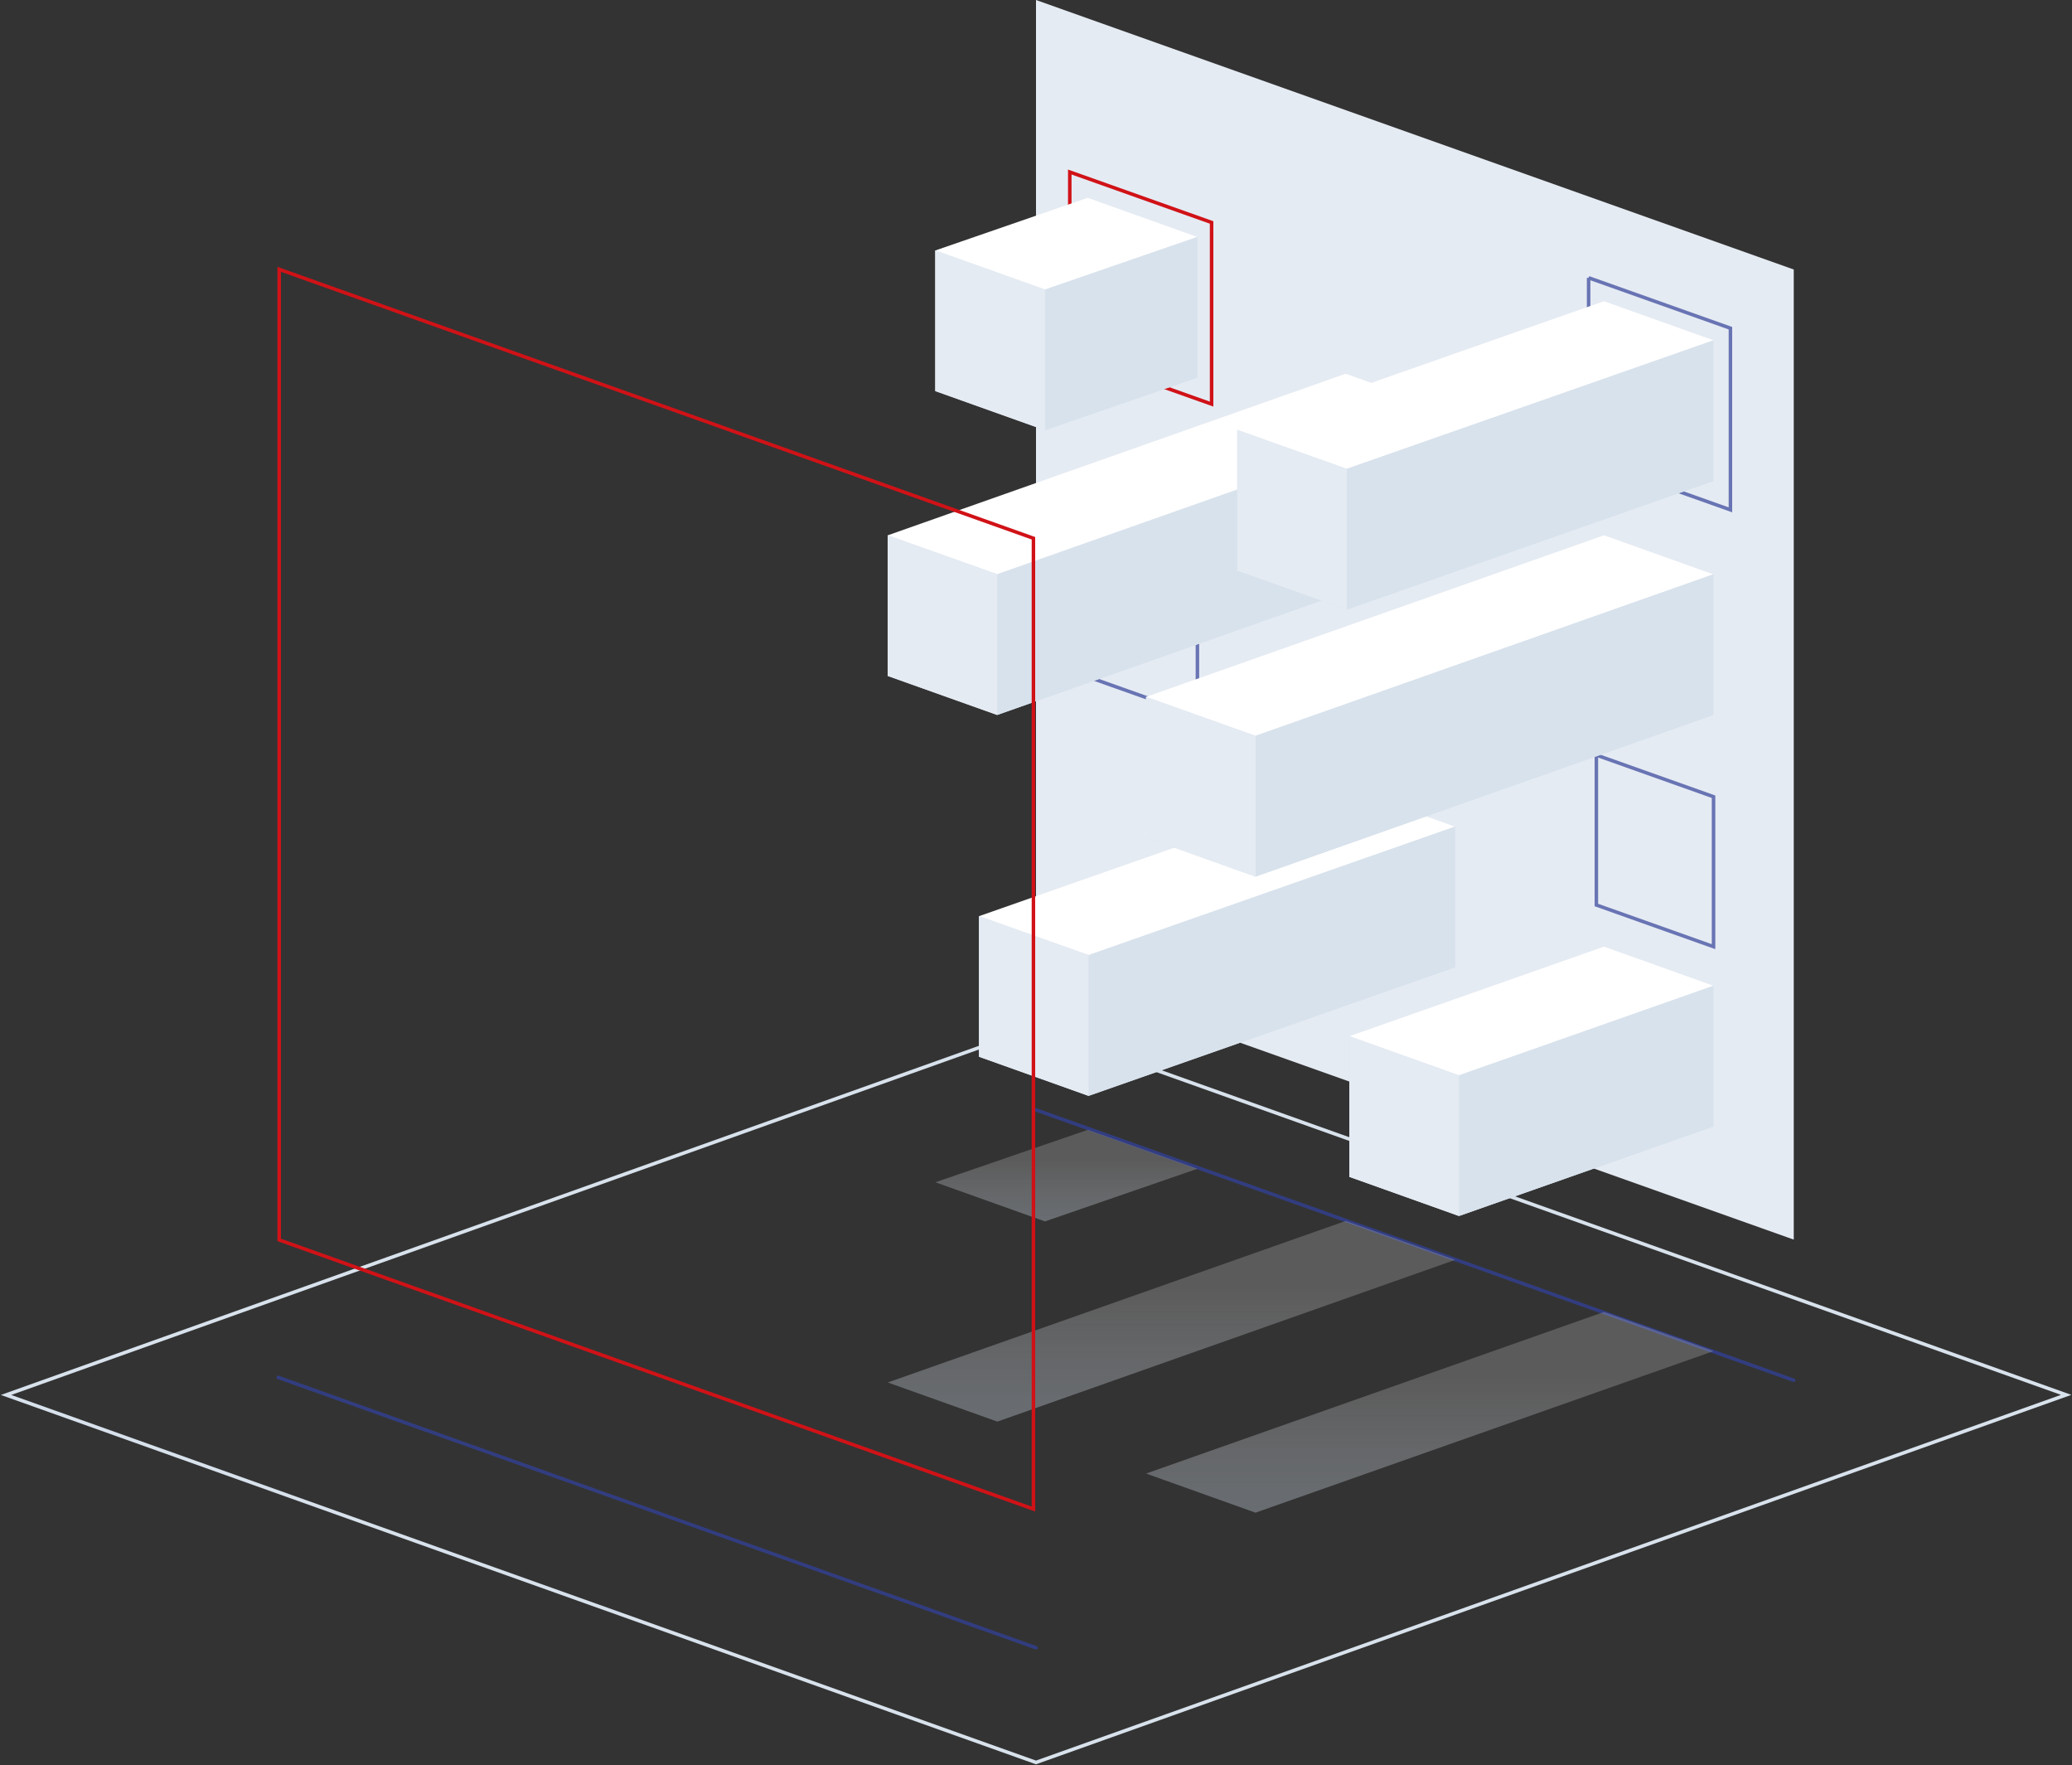 <svg width="283" height="241" viewBox="0 0 283 241" fill="none" xmlns="http://www.w3.org/2000/svg"><rect x="0" y="0" width="283" height="241" fill="#333333" stroke="none"/><path fill-rule="evenodd" clip-rule="evenodd" d="M141.5 240.399l139.991-49.937L141.5 140.526 1.541 190.474 141.5 240.399zM141.5 240.908l141.385-50.434V190.451L141.5 140.017.115 190.474 141.5 240.908z" fill="#d8e2ec"/><path fill-rule="evenodd" clip-rule="evenodd" d="M141.274 151.474C141.319 151.35 141.456 151.285 141.581 151.329l103.496 36.916C245.202 188.289 245.267 188.426 245.222 188.551 245.177 188.676 245.04 188.741 244.915 188.696L141.419 151.78C141.295 151.736 141.23 151.599 141.274 151.474z" fill="#323d80"/><path fill-rule="evenodd" clip-rule="evenodd" d="M37.778 187.998C37.823 187.874 37.96 187.809 38.085 187.853L141.581 224.769C141.705 224.814 141.77 224.951 141.726 225.075 141.681 225.2 141.544 225.265 141.419 225.22L37.923 188.305C37.798 188.26 37.733 188.123 37.778 187.998z" fill="#323d80"/><path d="M141.5.0 244.996 36.801V169.264L141.5 132.464V0z" fill="#e5ebf3"/><path fill-rule="evenodd" clip-rule="evenodd" d="M216.977 37.929H216.738V62.901l19.85 7.056V44.646l-19.53-6.942L216.977 37.929zm19.131 7.055-18.891-6.715V62.562L236.108 69.278V44.984z" fill="#6874b3"/><path fill-rule="evenodd" clip-rule="evenodd" d="M145.872 23.15l19.851 7.056V55.517l-19.851-7.056V23.15zM146.352 23.829V48.123l18.891 6.715V30.544l-18.891-6.715z" fill="#d01217"/><path fill-rule="evenodd" clip-rule="evenodd" d="M217.798 102.762l16.484 5.859v20.981L217.798 123.743V102.762zM218.278 103.441v19.964l15.524 5.518V108.959l-15.524-5.518z" fill="#6874b3"/><path fill-rule="evenodd" clip-rule="evenodd" d="M147.302 71.235l16.484 5.859V98.075l-16.484-5.859V71.235zM147.782 71.914V91.879L163.306 97.396V77.432L147.782 71.914z" fill="#6874b3"/><path fill-rule="evenodd" clip-rule="evenodd" d="M127.756 34.198l20.801-7.185 14.966 5.343V51.562l-14.966-5.343L127.756 53.405V34.198z" fill="#fff"/><path d="M142.722 39.541 127.756 34.198V53.405l14.966 5.343 20.824-7.185V32.356l-20.824 7.185z" fill="#d8e2ec"/><path d="M127.756 34.198l14.966 5.343V58.747l-14.966-5.343V34.198z" fill="#e5ebf3"/><path d="M163.546 32.356l-20.801 7.185V58.747l20.801-7.185V32.356z" fill="#d8e2ec"/><path fill-rule="evenodd" clip-rule="evenodd" d="M121.253 73.094l62.54-22.062 14.966 5.343V75.582L183.816 70.239l-62.54 22.062V73.094H121.253z" fill="#fff"/><path d="M136.219 78.414l-14.966-5.32V92.3l14.966 5.32 62.54-22.062V56.352L136.219 78.414z" fill="#d8e2ec"/><path d="M121.253 73.094 136.219 78.437V97.644L121.253 92.301V73.094z" fill="#e5ebf3"/><path d="M198.76 56.352 136.219 78.414V97.62L198.76 75.558V56.352z" fill="#d8e2ec"/><path fill-rule="evenodd" clip-rule="evenodd" d="M168.988 58.701l50.088-17.571 14.966 5.343V65.679l-14.966-5.32-50.065 17.548V58.701H168.988z" fill="#fff"/><path d="M183.955 64.021l-14.967-5.32V77.908L183.955 83.25l50.087-17.571V46.473L183.955 64.021z" fill="#d8e2ec"/><path d="M168.988 58.701l14.967 5.343V83.251l-14.967-5.343V58.701z" fill="#e5ebf3"/><path d="M234.042 46.473 183.955 64.021V83.227l50.064-17.548V46.473H234.042z" fill="#d8e2ec"/><path fill-rule="evenodd" clip-rule="evenodd" d="M133.729 125.094l50.064-17.548L198.759 112.889v19.206l-14.966-5.343-50.064 17.549V125.094z" fill="#fff"/><path d="M148.695 130.414 133.729 125.094V144.3L148.695 149.643l50.064-17.571V112.866l-50.064 17.548z" fill="#d8e2ec"/><path d="M133.729 125.094 148.695 130.437v19.207L133.729 144.301V125.094z" fill="#e5ebf3"/><path d="M198.759 112.866l-50.064 17.548V149.62l50.064-17.548V112.866z" fill="#d8e2ec"/><path fill-rule="evenodd" clip-rule="evenodd" d="M156.536 95.156l62.54-22.062L234.042 78.437V97.644L219.076 92.301l-62.54 22.062V95.156z" fill="#fff"/><path d="M171.479 100.476l-14.943-5.32V114.363l14.943 5.342 62.563-22.085V78.414L171.479 100.476z" fill="#d8e2ec"/><path d="M156.536 95.156l14.966 5.343v19.207l-14.966-5.343V95.156z" fill="#e5ebf3"/><path d="M234.042 78.414l-62.54 22.062v19.206l62.54-22.062V78.414z" fill="#d8e2ec"/><path fill-rule="evenodd" clip-rule="evenodd" d="M163.546 159.592 148.58 154.272 127.756 161.434 142.722 166.777 163.546 159.592z" fill="url(#paint0_linear)" fill-opacity=".5"/><path fill-rule="evenodd" clip-rule="evenodd" d="M198.759 172.028 183.816 166.708 121.253 188.77 136.219 194.113l62.54-22.085z" fill="url(#paint1_linear)" fill-opacity=".5"/><path fill-rule="evenodd" clip-rule="evenodd" d="M219.076 179.144l-62.54 22.062L171.479 206.548l62.563-22.061L219.076 179.144z" fill="url(#paint2_linear)" fill-opacity=".5"/><path fill-rule="evenodd" clip-rule="evenodd" d="M184.301 141.491l34.775-12.229L234.042 134.605v19.207L219.076 148.492 184.324 160.72V141.491H184.301z" fill="#fff"/><path d="M199.267 146.834 184.301 141.491v19.206L199.267 166.04l34.775-12.228V134.605l-34.775 12.229z" fill="#d8e2ec"/><path d="M184.301 141.491 199.267 146.834V166.04L184.301 160.697V141.491z" fill="#e5ebf3"/><path d="M234.042 134.605 199.29 146.834V166.04l34.752-12.228V134.605z" fill="#d8e2ec"/><path fill-rule="evenodd" clip-rule="evenodd" d="M37.893 36.437V169.476L141.389 206.392V73.329L37.893 36.437zM140.91 73.667 38.373 37.116V169.138L140.91 205.712V73.667z" fill="#d01217"/><defs><linearGradient id="paint0_linear" x1="142.242" y1="166.777" x2="142.242" y2="158.39" gradientUnits="userSpaceOnUse"><stop stop-color="#abb5bf" stop-opacity=".9"/><stop offset="1" stop-color="#d4d4d5" stop-opacity=".5"/></linearGradient><linearGradient id="paint1_linear" x1="152.624" y1="194.113" x2="152.624" y2="175.731" gradientUnits="userSpaceOnUse"><stop stop-color="#abb5bf" stop-opacity=".9"/><stop offset="1" stop-color="#d4d4d5" stop-opacity=".5"/></linearGradient><linearGradient id="paint2_linear" x1="187.906" y1="206.548" x2="187.906" y2="188.167" gradientUnits="userSpaceOnUse"><stop stop-color="#abb5bf" stop-opacity=".9"/><stop offset="1" stop-color="#d4d4d5" stop-opacity=".5"/></linearGradient></defs></svg>